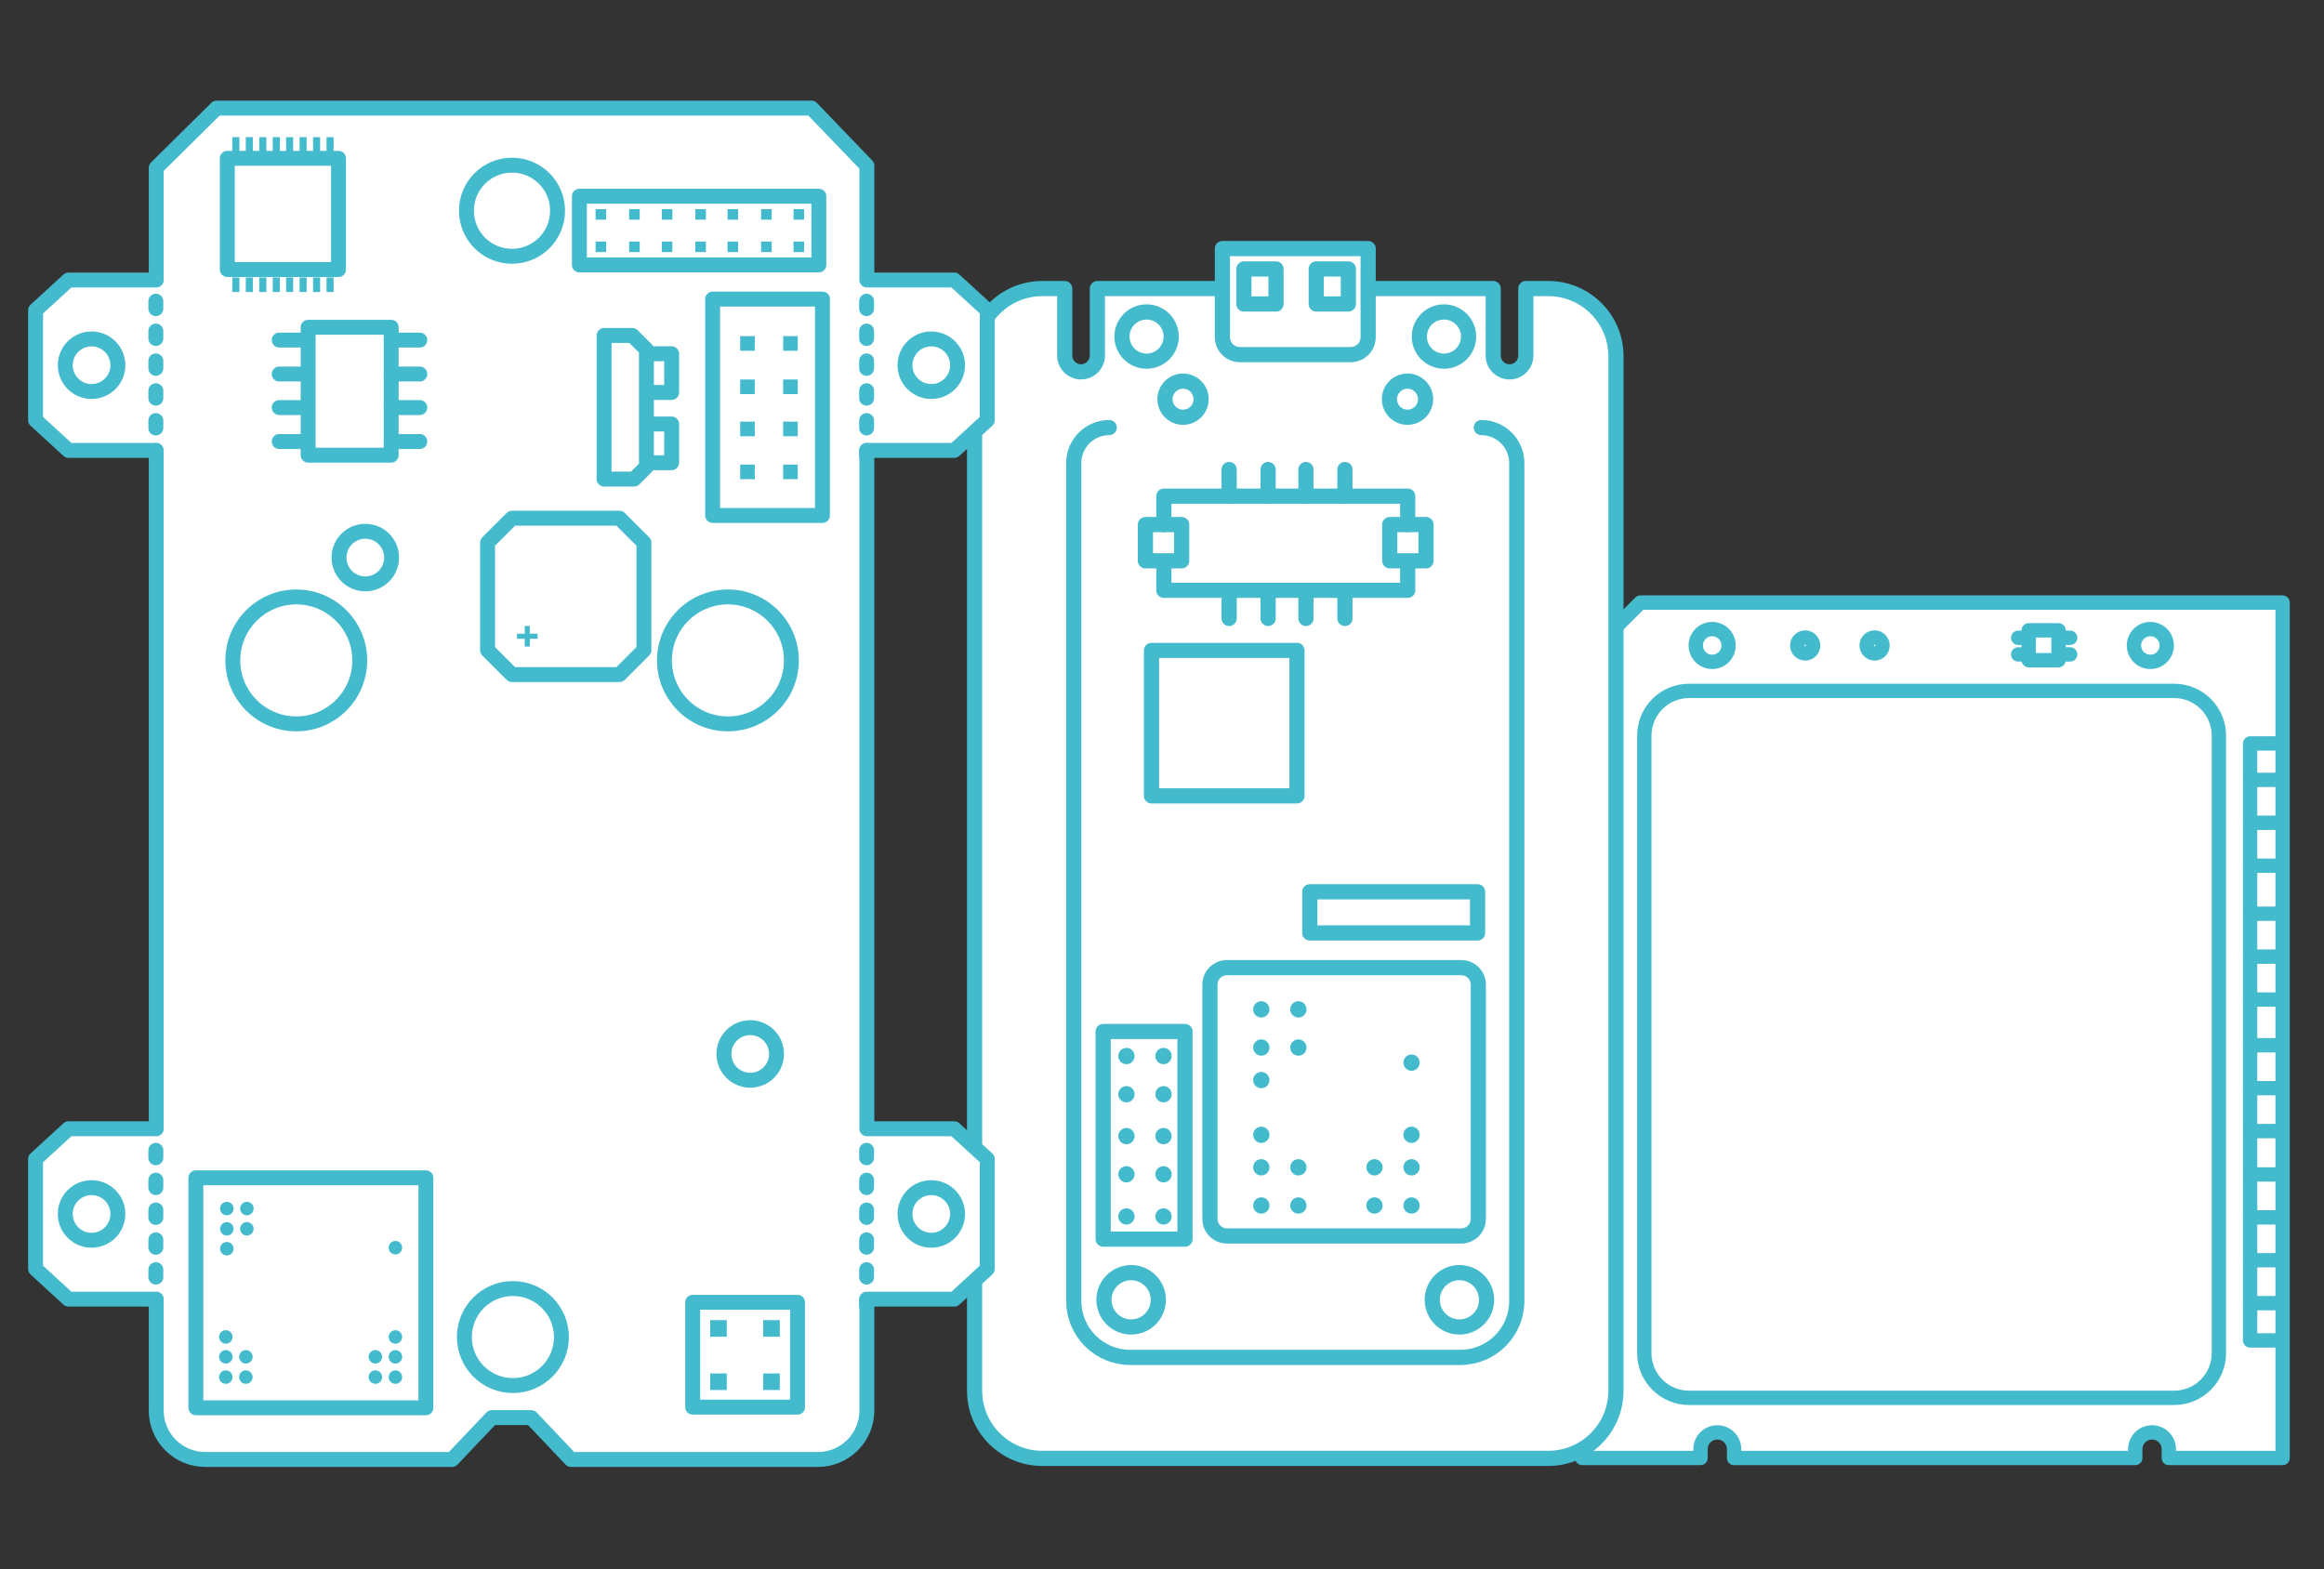 <?xml version="1.0" encoding="UTF-8" standalone="no"?> <svg xmlns="http://www.w3.org/2000/svg" xmlns:xlink="http://www.w3.org/1999/xlink" xmlns:serif="http://www.serif.com/" width="100%" height="100%" viewBox="0 0 810 547" version="1.1" xml:space="preserve" style="fill-rule:evenodd;clip-rule:evenodd;stroke-linejoin:round;stroke-miterlimit:2;"><rect x="0" y="0" width="810" height="547" fill="#333333" stroke="none"/><rect id="Artboard1" x="0" y="0" width="809.226" height="546.908" style="fill:none;"></rect><g><path d="M744.207,508.216l0,-3.073c0,-3.232 2.621,-5.852 5.853,-5.852c-0,-0 0,-0 0,-0c3.233,-0 5.853,2.62 5.853,5.852l-0,3.073l39.665,0l0,-298.174l-223.853,-0l-20.243,20.243l-0,277.931l41.208,0l0,-3.073c0,-3.232 2.62,-5.852 5.852,-5.852c0.001,-0 0.001,-0 0.001,-0c3.232,-0 5.852,2.62 5.852,5.852l0,3.073l139.812,0Z" style="fill:#fff;stroke:#44bacd;stroke-width:5px;"></path><path d="M773.366,256.426c0,-4.137 -1.643,-8.105 -4.569,-11.03c-2.925,-2.925 -6.892,-4.568 -11.029,-4.568c-37.372,-0 -131.699,-0 -169.071,-0c-4.137,-0 -8.105,1.643 -11.03,4.568c-2.925,2.925 -4.568,6.893 -4.568,11.03c-0,44.358 -0,170.872 -0,215.23c-0,4.137 1.643,8.104 4.568,11.029c2.925,2.926 6.893,4.569 11.03,4.569c37.372,-0 131.699,-0 169.071,-0c4.137,-0 8.104,-1.643 11.029,-4.569c2.926,-2.925 4.569,-6.892 4.569,-11.029c0,-44.358 0,-170.872 0,-215.23Z" style="fill:none;stroke:#44bacd;stroke-width:5px;stroke-linecap:round;stroke-miterlimit:1.5;"></path><circle cx="596.749" cy="224.995" r="5.715" style="fill:none;stroke:#44bacd;stroke-width:5px;stroke-linecap:round;stroke-miterlimit:1.5;"></circle><circle cx="749.478" cy="224.995" r="5.715" style="fill:none;stroke:#44bacd;stroke-width:5px;stroke-linecap:round;stroke-miterlimit:1.5;"></circle><circle cx="629.174" cy="224.995" r="2.769" style="fill:none;stroke:#44bacd;stroke-width:5px;stroke-linecap:round;stroke-miterlimit:1.5;"></circle><circle cx="653.365" cy="224.995" r="2.769" style="fill:none;stroke:#44bacd;stroke-width:5px;stroke-linecap:round;stroke-miterlimit:1.5;"></circle><path d="M551.829,467.241l10.943,-0l-0,-208.095l-10.943,0" style="fill:none;stroke:#44bacd;stroke-width:5px;stroke-linecap:round;stroke-miterlimit:1.5;"></path><path d="M795.196,467.241l-10.943,-0l0,-208.095l10.943,0" style="fill:none;stroke:#44bacd;stroke-width:5px;stroke-linecap:round;stroke-miterlimit:1.5;"></path><path d="M551.737,454.252l11.035,0" style="fill:none;stroke:#44bacd;stroke-width:5px;stroke-linecap:round;stroke-miterlimit:1.5;"></path><path d="M795.288,454.252l-11.035,0" style="fill:none;stroke:#44bacd;stroke-width:5px;stroke-linecap:round;stroke-miterlimit:1.5;"></path><path d="M551.737,424.339l11.035,-0" style="fill:none;stroke:#44bacd;stroke-width:5px;stroke-linecap:round;stroke-miterlimit:1.5;"></path><path d="M795.288,424.339l-11.035,-0" style="fill:none;stroke:#44bacd;stroke-width:5px;stroke-linecap:round;stroke-miterlimit:1.5;"></path><path d="M551.737,379.306l11.035,0" style="fill:none;stroke:#44bacd;stroke-width:5px;stroke-linecap:round;stroke-miterlimit:1.5;"></path><path d="M795.288,379.306l-11.035,0" style="fill:none;stroke:#44bacd;stroke-width:5px;stroke-linecap:round;stroke-miterlimit:1.5;"></path><path d="M551.737,333.461l11.035,-0" style="fill:none;stroke:#44bacd;stroke-width:5px;stroke-linecap:round;stroke-miterlimit:1.5;"></path><path d="M795.288,333.461l-11.035,-0" style="fill:none;stroke:#44bacd;stroke-width:5px;stroke-linecap:round;stroke-miterlimit:1.5;"></path><path d="M551.737,286.803l11.035,-0" style="fill:none;stroke:#44bacd;stroke-width:5px;stroke-linecap:round;stroke-miterlimit:1.5;"></path><path d="M795.288,286.803l-11.035,-0" style="fill:none;stroke:#44bacd;stroke-width:5px;stroke-linecap:round;stroke-miterlimit:1.5;"></path><path d="M551.737,439.295l11.035,0" style="fill:none;stroke:#44bacd;stroke-width:5px;stroke-linecap:round;stroke-miterlimit:1.5;"></path><path d="M795.288,439.295l-11.035,0" style="fill:none;stroke:#44bacd;stroke-width:5px;stroke-linecap:round;stroke-miterlimit:1.5;"></path><path d="M551.737,394.263l11.035,-0" style="fill:none;stroke:#44bacd;stroke-width:5px;stroke-linecap:round;stroke-miterlimit:1.5;"></path><path d="M795.288,394.263l-11.035,-0" style="fill:none;stroke:#44bacd;stroke-width:5px;stroke-linecap:round;stroke-miterlimit:1.5;"></path><path d="M551.737,348.418l11.035,-0" style="fill:none;stroke:#44bacd;stroke-width:5px;stroke-linecap:round;stroke-miterlimit:1.5;"></path><path d="M795.288,348.418l-11.035,-0" style="fill:none;stroke:#44bacd;stroke-width:5px;stroke-linecap:round;stroke-miterlimit:1.5;"></path><path d="M551.737,301.759l11.035,0" style="fill:none;stroke:#44bacd;stroke-width:5px;stroke-linecap:round;stroke-miterlimit:1.5;"></path><path d="M795.288,301.759l-11.035,0" style="fill:none;stroke:#44bacd;stroke-width:5px;stroke-linecap:round;stroke-miterlimit:1.5;"></path><path d="M551.737,409.382l11.035,0" style="fill:none;stroke:#44bacd;stroke-width:5px;stroke-linecap:round;stroke-miterlimit:1.5;"></path><path d="M795.288,409.382l-11.035,0" style="fill:none;stroke:#44bacd;stroke-width:5px;stroke-linecap:round;stroke-miterlimit:1.5;"></path><path d="M551.737,364.35l11.035,-0" style="fill:none;stroke:#44bacd;stroke-width:5px;stroke-linecap:round;stroke-miterlimit:1.5;"></path><path d="M795.288,364.35l-11.035,-0" style="fill:none;stroke:#44bacd;stroke-width:5px;stroke-linecap:round;stroke-miterlimit:1.5;"></path><path d="M551.737,318.504l11.035,0" style="fill:none;stroke:#44bacd;stroke-width:5px;stroke-linecap:round;stroke-miterlimit:1.5;"></path><path d="M795.288,318.504l-11.035,0" style="fill:none;stroke:#44bacd;stroke-width:5px;stroke-linecap:round;stroke-miterlimit:1.5;"></path><path d="M551.737,271.846l11.035,0" style="fill:none;stroke:#44bacd;stroke-width:5px;stroke-linecap:round;stroke-miterlimit:1.5;"></path><path d="M795.288,271.846l-11.035,0" style="fill:none;stroke:#44bacd;stroke-width:5px;stroke-linecap:round;stroke-miterlimit:1.5;"></path><rect x="707.074" y="219.719" width="10.405" height="10.405" style="fill:none;stroke:#44bacd;stroke-width:5px;stroke-linecap:round;stroke-miterlimit:1.5;"></rect><path d="M707.074,222.31l-3.656,0" style="fill:none;stroke:#44bacd;stroke-width:5px;stroke-linecap:round;stroke-miterlimit:1.5;"></path><path d="M721.524,222.31l-3.656,0" style="fill:none;stroke:#44bacd;stroke-width:5px;stroke-linecap:round;stroke-miterlimit:1.5;"></path><path d="M707.074,228.104l-3.656,-0" style="fill:none;stroke:#44bacd;stroke-width:5px;stroke-linecap:round;stroke-miterlimit:1.5;"></path><path d="M721.524,228.104l-3.656,-0" style="fill:none;stroke:#44bacd;stroke-width:5px;stroke-linecap:round;stroke-miterlimit:1.5;"></path></g><path d="M425.616,100.588l-43.152,-0l-0,23.35c-0,3.138 -2.545,5.683 -5.683,5.683c-0,-0 -0,-0 -0,-0c-3.139,-0 -5.683,-2.545 -5.683,-5.683l-0,-23.35l-7.816,-0c-13.034,-0 -23.601,10.566 -23.601,23.6l0,360.564c0,13.034 10.567,23.601 23.601,23.601l176.337,-0c13.035,-0 23.601,-10.567 23.601,-23.601c-0,-72.034 -0,-288.53 -0,-360.564c-0,-13.034 -10.566,-23.6 -23.601,-23.6l-7.815,-0l-0,23.35c-0,3.138 -2.545,5.683 -5.684,5.683c0,-0 0,-0 0,-0c-3.138,-0 -5.683,-2.545 -5.683,-5.683l0,-23.35l-43.664,-0" style="fill:#fff;stroke:#44bacd;stroke-width:5.29px;stroke-linecap:round;stroke-linejoin:miter;stroke-miterlimit:1.5;"></path><path d="M386.609,149.043c-0,-0 -0,-0 -0,-0c-3.279,-0 -6.424,1.303 -8.743,3.621c-2.318,2.319 -3.621,5.464 -3.621,8.743c0,49.228 0,231.551 0,292.078c0,5.218 2.073,10.222 5.762,13.911c3.69,3.69 8.693,5.762 13.911,5.762l115.065,0c5.218,0 10.222,-2.072 13.911,-5.762c3.689,-3.689 5.762,-8.693 5.762,-13.911c0,-60.527 0,-242.85 0,-292.078c0,-3.279 -1.302,-6.424 -3.621,-8.743c-2.319,-2.318 -5.464,-3.621 -8.743,-3.621c0,-0 0,-0 0,-0" style="fill:none;stroke:#44bacd;stroke-width:5.29px;stroke-linecap:round;stroke-linejoin:miter;stroke-miterlimit:1.5;"></path><path d="M515.243,343.226c-0,-1.575 -0.626,-3.086 -1.74,-4.2c-1.114,-1.114 -2.625,-1.74 -4.201,-1.74l-81.653,-0c-1.576,-0 -3.087,0.626 -4.201,1.74c-1.114,1.114 -1.74,2.625 -1.74,4.2l0,81.654c0,1.575 0.626,3.086 1.74,4.2c1.114,1.114 2.625,1.74 4.201,1.74c16.848,0 64.805,0 81.653,0c1.576,0 3.087,-0.626 4.201,-1.74c1.114,-1.114 1.74,-2.625 1.74,-4.2l-0,-81.654Z" style="fill:none;stroke:#44bacd;stroke-width:5.29px;stroke-linecap:round;stroke-linejoin:miter;stroke-miterlimit:1.5;"></path><circle cx="394.241" cy="453.079" r="9.472" style="fill:none;stroke:#44bacd;stroke-width:5.29px;stroke-linecap:round;stroke-linejoin:miter;stroke-miterlimit:1.5;"></circle><circle cx="508.661" cy="453.079" r="9.472" style="fill:none;stroke:#44bacd;stroke-width:5.29px;stroke-linecap:round;stroke-linejoin:miter;stroke-miterlimit:1.5;"></circle><circle cx="399.627" cy="117.315" r="8.58" style="fill:none;stroke:#44bacd;stroke-width:5.29px;stroke-linecap:round;stroke-linejoin:miter;stroke-miterlimit:1.5;"></circle><circle cx="503.274" cy="117.315" r="8.58" style="fill:none;stroke:#44bacd;stroke-width:5.29px;stroke-linecap:round;stroke-linejoin:miter;stroke-miterlimit:1.5;"></circle><circle cx="490.565" cy="139.145" r="6.297" style="fill:none;stroke:#44bacd;stroke-width:5.29px;stroke-linecap:round;stroke-linejoin:miter;stroke-miterlimit:1.5;"></circle><circle cx="412.336" cy="139.145" r="6.297" style="fill:none;stroke:#44bacd;stroke-width:5.29px;stroke-linecap:round;stroke-linejoin:miter;stroke-miterlimit:1.5;"></circle><path d="M476.853,86.653l-50.805,-0c-0,-0 -0,20.376 -0,30.865c-0,3.36 2.724,6.084 6.084,6.084l38.638,0c3.359,0 6.083,-2.724 6.083,-6.084c0,-10.489 0,-30.865 0,-30.865Z" style="fill:#fff;stroke:#44bacd;stroke-width:5.29px;stroke-linecap:round;stroke-linejoin:miter;stroke-miterlimit:1.5;"></path><rect x="458.76" y="93.747" width="11.196" height="12.218" style="fill:none;stroke:#44bacd;stroke-width:5.29px;stroke-linecap:round;stroke-linejoin:miter;stroke-miterlimit:1.5;"></rect><rect x="433.536" y="93.747" width="11.196" height="12.218" style="fill:none;stroke:#44bacd;stroke-width:5.29px;stroke-linecap:round;stroke-linejoin:miter;stroke-miterlimit:1.5;"></rect><rect x="401.342" y="226.714" width="50.703" height="50.703" style="fill:none;stroke:#44bacd;stroke-width:5.29px;stroke-linecap:round;stroke-linejoin:miter;stroke-miterlimit:1.5;"></rect><path d="M405.652,195.838l0,9.939l84.985,-0l0,-9.803" style="fill:none;stroke:#44bacd;stroke-width:5.29px;stroke-linecap:round;stroke-linejoin:miter;stroke-miterlimit:1.5;"></path><path d="M490.637,182.832l0,-9.899l-84.985,-0l0,9.899" style="fill:none;stroke:#44bacd;stroke-width:5.29px;stroke-linecap:round;stroke-linejoin:miter;stroke-miterlimit:1.5;"></path><path d="M468.759,172.933l0,-9.269" style="fill:none;stroke:#44bacd;stroke-width:5.29px;stroke-linecap:round;stroke-linejoin:miter;stroke-miterlimit:1.5;"></path><path d="M441.988,172.933l0,-9.269" style="fill:none;stroke:#44bacd;stroke-width:5.29px;stroke-linecap:round;stroke-linejoin:miter;stroke-miterlimit:1.5;"></path><path d="M455.172,172.933l-0,-9.269" style="fill:none;stroke:#44bacd;stroke-width:5.29px;stroke-linecap:round;stroke-linejoin:miter;stroke-miterlimit:1.5;"></path><path d="M428.401,172.933l-0,-9.269" style="fill:none;stroke:#44bacd;stroke-width:5.29px;stroke-linecap:round;stroke-linejoin:miter;stroke-miterlimit:1.5;"></path><path d="M468.759,215.578l0,-9.268" style="fill:none;stroke:#44bacd;stroke-width:5.29px;stroke-linecap:round;stroke-linejoin:miter;stroke-miterlimit:1.5;"></path><path d="M441.988,215.578l0,-9.268" style="fill:none;stroke:#44bacd;stroke-width:5.29px;stroke-linecap:round;stroke-linejoin:miter;stroke-miterlimit:1.5;"></path><path d="M455.172,215.578l-0,-9.268" style="fill:none;stroke:#44bacd;stroke-width:5.29px;stroke-linecap:round;stroke-linejoin:miter;stroke-miterlimit:1.5;"></path><path d="M428.401,215.578l-0,-9.268" style="fill:none;stroke:#44bacd;stroke-width:5.29px;stroke-linecap:round;stroke-linejoin:miter;stroke-miterlimit:1.5;"></path><rect x="384.493" y="359.552" width="28.52" height="72.376" style="fill:none;stroke:#44bacd;stroke-width:5.29px;stroke-linecap:round;stroke-linejoin:miter;stroke-miterlimit:1.5;"></rect><rect x="456.511" y="310.853" width="58.475" height="14.35" style="fill:none;stroke:#44bacd;stroke-width:5.29px;stroke-linecap:round;stroke-linejoin:miter;stroke-miterlimit:1.5;"></rect><rect x="484.382" y="182.852" width="12.639" height="12.639" style="fill:none;stroke:#44bacd;stroke-width:5.29px;stroke-linecap:round;stroke-linejoin:miter;stroke-miterlimit:1.5;"></rect><rect x="399.217" y="182.852" width="12.639" height="12.639" style="fill:none;stroke:#44bacd;stroke-width:5.29px;stroke-linecap:round;stroke-linejoin:miter;stroke-miterlimit:1.5;"></rect><circle cx="405.524" cy="368.107" r="2.841" style="fill:#44bacd;"></circle><circle cx="452.529" cy="351.837" r="2.841" style="fill:#44bacd;"></circle><circle cx="452.529" cy="420.206" r="2.841" style="fill:#44bacd;"></circle><circle cx="479.055" cy="420.206" r="2.841" style="fill:#44bacd;"></circle><circle cx="392.606" cy="368.107" r="2.841" style="fill:#44bacd;"></circle><circle cx="439.611" cy="351.837" r="2.841" style="fill:#44bacd;"></circle><circle cx="439.611" cy="420.206" r="2.841" style="fill:#44bacd;"></circle><circle cx="491.973" cy="420.206" r="2.841" style="fill:#44bacd;"></circle><circle cx="405.524" cy="396.014" r="2.841" style="fill:#44bacd;"></circle><circle cx="392.606" cy="396.014" r="2.841" style="fill:#44bacd;"></circle><circle cx="405.524" cy="381.42" r="2.841" style="fill:#44bacd;"></circle><circle cx="452.529" cy="365.149" r="2.841" style="fill:#44bacd;"></circle><circle cx="452.529" cy="406.894" r="2.841" style="fill:#44bacd;"></circle><circle cx="479.055" cy="406.894" r="2.841" style="fill:#44bacd;"></circle><circle cx="392.606" cy="381.42" r="2.841" style="fill:#44bacd;"></circle><circle cx="439.611" cy="365.149" r="2.841" style="fill:#44bacd;"></circle><circle cx="439.611" cy="406.894" r="2.841" style="fill:#44bacd;"></circle><circle cx="491.973" cy="406.894" r="2.841" style="fill:#44bacd;"></circle><circle cx="439.611" cy="376.489" r="2.841" style="fill:#44bacd;"></circle><circle cx="439.611" cy="395.554" r="2.841" style="fill:#44bacd;"></circle><circle cx="491.973" cy="395.554" r="2.841" style="fill:#44bacd;"></circle><circle cx="491.973" cy="370.408" r="2.841" style="fill:#44bacd;"></circle><circle cx="405.524" cy="424.019" r="2.841" style="fill:#44bacd;"></circle><circle cx="392.606" cy="424.019" r="2.841" style="fill:#44bacd;"></circle><circle cx="405.524" cy="409.326" r="2.841" style="fill:#44bacd;"></circle><circle cx="392.606" cy="409.326" r="2.841" style="fill:#44bacd;"></circle><path d="M54.454,97.612l0,-39.128l21.034,-20.799l207.364,0l19.281,20.058l0,39.869l30.488,0l11.48,10.522l-0,38.34l-11.48,10.522l-30.488,-0l0,236.466l30.488,0l11.48,10.522l-0,38.34l-11.48,10.522l-30.488,-0l0,38.828c0,4.525 -1.797,8.864 -4.996,12.063c-3.2,3.2 -7.539,4.997 -12.063,4.997l-86.055,0l-13.867,-14.608l-13.716,-0l-13.867,14.608l-86.055,0c-4.524,0 -8.864,-1.797 -12.063,-4.997c-3.199,-3.199 -4.997,-7.538 -4.997,-12.063l0,-38.828l-30.576,-0l-11.48,-10.522l0,-38.34l11.48,-10.522l30.576,0l0,-236.466l-30.576,-0l-11.48,-10.522l0,-38.34l11.48,-10.522l30.576,0Z" style="fill:#fff;stroke:#44bacd;stroke-width:5.2px;stroke-linecap:round;stroke-linejoin:miter;stroke-miterlimit:1.5;"></path><rect x="68.268" y="410.548" width="80.166" height="80.166" style="fill:none;stroke:#44bacd;stroke-width:5.2px;stroke-linecap:round;stroke-linejoin:miter;stroke-miterlimit:1.5;"></rect><circle cx="79.057" cy="421.274" r="2.351" style="fill:#44bacd;"></circle><circle cx="78.706" cy="480.015" r="2.351" style="fill:#44bacd;"></circle><circle cx="137.819" cy="480.015" r="2.351" style="fill:#44bacd;"></circle><circle cx="86.048" cy="421.274" r="2.351" style="fill:#44bacd;"></circle><circle cx="85.697" cy="480.015" r="2.351" style="fill:#44bacd;"></circle><circle cx="130.828" cy="480.015" r="2.351" style="fill:#44bacd;"></circle><circle cx="79.057" cy="428.339" r="2.351" style="fill:#44bacd;"></circle><circle cx="78.706" cy="472.951" r="2.351" style="fill:#44bacd;"></circle><circle cx="137.819" cy="472.951" r="2.351" style="fill:#44bacd;"></circle><circle cx="86.048" cy="428.339" r="2.351" style="fill:#44bacd;"></circle><circle cx="85.697" cy="472.951" r="2.351" style="fill:#44bacd;"></circle><circle cx="130.828" cy="472.951" r="2.351" style="fill:#44bacd;"></circle><circle cx="79.057" cy="435.263" r="2.351" style="fill:#44bacd;"></circle><circle cx="137.815" cy="434.908" r="2.351" style="fill:#44bacd;"></circle><circle cx="78.706" cy="466.026" r="2.351" style="fill:#44bacd;"></circle><circle cx="137.819" cy="466.026" r="2.351" style="fill:#44bacd;"></circle><circle cx="178.765" cy="466.061" r="16.912" style="fill:none;stroke:#44bacd;stroke-width:5.2px;stroke-linecap:round;stroke-linejoin:miter;stroke-miterlimit:1.5;"></circle><circle cx="253.707" cy="230.203" r="22.121" style="fill:none;stroke:#44bacd;stroke-width:5.2px;stroke-linecap:round;stroke-linejoin:miter;stroke-miterlimit:1.5;"></circle><circle cx="178.451" cy="73.452" r="15.882" style="fill:none;stroke:#44bacd;stroke-width:5.2px;stroke-linecap:round;stroke-linejoin:miter;stroke-miterlimit:1.5;"></circle><circle cx="103.266" cy="230.203" r="22.121" style="fill:none;stroke:#44bacd;stroke-width:5.2px;stroke-linecap:round;stroke-linejoin:miter;stroke-miterlimit:1.5;"></circle><circle cx="127.324" cy="194.356" r="9.167" style="fill:none;stroke:#44bacd;stroke-width:5.2px;stroke-linecap:round;stroke-linejoin:miter;stroke-miterlimit:1.5;"></circle><circle cx="261.485" cy="367.38" r="9.167" style="fill:none;stroke:#44bacd;stroke-width:5.2px;stroke-linecap:round;stroke-linejoin:miter;stroke-miterlimit:1.5;"></circle><circle cx="324.584" cy="423.154" r="9.167" style="fill:none;stroke:#44bacd;stroke-width:5.2px;stroke-linecap:round;stroke-linejoin:miter;stroke-miterlimit:1.5;"></circle><circle cx="324.584" cy="127.304" r="9.167" style="fill:none;stroke:#44bacd;stroke-width:5.2px;stroke-linecap:round;stroke-linejoin:miter;stroke-miterlimit:1.5;"></circle><circle cx="31.915" cy="423.154" r="9.167" style="fill:none;stroke:#44bacd;stroke-width:5.2px;stroke-linecap:round;stroke-linejoin:miter;stroke-miterlimit:1.5;"></circle><circle cx="31.915" cy="127.304" r="9.167" style="fill:none;stroke:#44bacd;stroke-width:5.2px;stroke-linecap:round;stroke-linejoin:miter;stroke-miterlimit:1.5;"></circle><path d="M210.544,116.938l-0,50.058l10.466,-0l4.295,-4.295l0,-40.875l-4.887,-4.888l-9.874,0Z" style="fill:none;stroke:#44bacd;stroke-width:5.2px;stroke-linecap:round;stroke-linejoin:miter;stroke-miterlimit:1.5;"></path><rect x="248.383" y="104.248" width="38.275" height="75.438" style="fill:none;stroke:#44bacd;stroke-width:5.2px;stroke-linecap:round;stroke-linejoin:miter;stroke-miterlimit:1.5;"></rect><path d="M225.737,136.803l8.36,0l0,-13.502l-8.36,-0" style="fill:none;stroke:#44bacd;stroke-width:5.2px;stroke-linecap:round;stroke-linejoin:miter;stroke-miterlimit:1.5;"></path><path d="M225.737,161.296l8.36,0l0,-13.503l-8.36,0" style="fill:none;stroke:#44bacd;stroke-width:5.2px;stroke-linecap:round;stroke-linejoin:miter;stroke-miterlimit:1.5;"></path><rect x="201.943" y="68.398" width="83.451" height="23.957" style="fill:none;stroke:#44bacd;stroke-width:5.2px;stroke-linecap:round;stroke-linejoin:miter;stroke-miterlimit:1.5;"></rect><rect x="207.591" y="72.898" width="3.675" height="3.675" style="fill:#44bacd;"></rect><rect x="230.665" y="72.898" width="3.675" height="3.675" style="fill:#44bacd;"></rect><rect x="276.578" y="72.898" width="3.675" height="3.675" style="fill:#44bacd;"></rect><rect x="253.582" y="72.898" width="3.675" height="3.675" style="fill:#44bacd;"></rect><rect x="219.286" y="72.898" width="3.675" height="3.675" style="fill:#44bacd;"></rect><rect x="242.361" y="72.898" width="3.675" height="3.675" style="fill:#44bacd;"></rect><rect x="265.278" y="72.898" width="3.675" height="3.675" style="fill:#44bacd;"></rect><rect x="207.591" y="84.199" width="3.675" height="3.675" style="fill:#44bacd;"></rect><rect x="230.665" y="84.199" width="3.675" height="3.675" style="fill:#44bacd;"></rect><rect x="276.578" y="84.199" width="3.675" height="3.675" style="fill:#44bacd;"></rect><rect x="253.582" y="84.199" width="3.675" height="3.675" style="fill:#44bacd;"></rect><rect x="219.286" y="84.199" width="3.675" height="3.675" style="fill:#44bacd;"></rect><rect x="242.361" y="84.199" width="3.675" height="3.675" style="fill:#44bacd;"></rect><rect x="265.278" y="84.199" width="3.675" height="3.675" style="fill:#44bacd;"></rect><rect x="79.221" y="55.19" width="38.767" height="38.767" style="fill:none;stroke:#44bacd;stroke-width:5.2px;stroke-linecap:round;stroke-linejoin:miter;stroke-miterlimit:1.5;"></rect><rect x="107.394" y="114.081" width="28.951" height="44.583" style="fill:none;stroke:#44bacd;stroke-width:5.2px;stroke-linecap:round;stroke-linejoin:miter;stroke-miterlimit:1.5;"></rect><rect x="80.971" y="47.807" width="2.466" height="5.078" style="fill:#44bacd;"></rect><rect x="80.971" y="96.709" width="2.466" height="5.078" style="fill:#44bacd;"></rect><rect x="99.713" y="47.807" width="2.466" height="5.078" style="fill:#44bacd;"></rect><rect x="99.713" y="96.709" width="2.466" height="5.078" style="fill:#44bacd;"></rect><rect x="90.37" y="47.807" width="2.466" height="5.078" style="fill:#44bacd;"></rect><rect x="90.37" y="96.709" width="2.466" height="5.078" style="fill:#44bacd;"></rect><rect x="109.112" y="47.807" width="2.466" height="5.078" style="fill:#44bacd;"></rect><rect x="109.112" y="96.709" width="2.466" height="5.078" style="fill:#44bacd;"></rect><rect x="85.67" y="47.807" width="2.466" height="5.078" style="fill:#44bacd;"></rect><rect x="85.67" y="96.709" width="2.466" height="5.078" style="fill:#44bacd;"></rect><rect x="104.411" y="47.807" width="2.466" height="5.078" style="fill:#44bacd;"></rect><rect x="104.411" y="96.709" width="2.466" height="5.078" style="fill:#44bacd;"></rect><rect x="95.069" y="47.807" width="2.466" height="5.078" style="fill:#44bacd;"></rect><rect x="95.069" y="96.709" width="2.466" height="5.078" style="fill:#44bacd;"></rect><rect x="113.81" y="47.807" width="2.466" height="5.078" style="fill:#44bacd;"></rect><rect x="113.81" y="96.709" width="2.466" height="5.078" style="fill:#44bacd;"></rect><path d="M146.32,118.541l-9.957,-0l9.957,-0Z" style="fill:none;stroke:#44bacd;stroke-width:5.2px;stroke-linecap:round;stroke-linejoin:miter;stroke-miterlimit:1.5;"></path><path d="M97.31,118.541l9.958,-0l-9.958,-0Z" style="fill:none;stroke:#44bacd;stroke-width:5.2px;stroke-linecap:round;stroke-linejoin:miter;stroke-miterlimit:1.5;"></path><path d="M146.32,142.067l-9.957,-0l9.957,-0Z" style="fill:none;stroke:#44bacd;stroke-width:5.2px;stroke-linecap:round;stroke-linejoin:miter;stroke-miterlimit:1.5;"></path><path d="M97.31,142.067l9.958,-0l-9.958,-0Z" style="fill:none;stroke:#44bacd;stroke-width:5.2px;stroke-linecap:round;stroke-linejoin:miter;stroke-miterlimit:1.5;"></path><path d="M146.32,130.377l-9.957,0l9.957,0Z" style="fill:none;stroke:#44bacd;stroke-width:5.2px;stroke-linecap:round;stroke-linejoin:miter;stroke-miterlimit:1.5;"></path><path d="M97.31,130.377l9.958,0l-9.958,0Z" style="fill:none;stroke:#44bacd;stroke-width:5.2px;stroke-linecap:round;stroke-linejoin:miter;stroke-miterlimit:1.5;"></path><path d="M146.32,153.904l-9.957,-0l9.957,-0Z" style="fill:none;stroke:#44bacd;stroke-width:5.2px;stroke-linecap:round;stroke-linejoin:miter;stroke-miterlimit:1.5;"></path><path d="M97.31,153.904l9.958,-0l-9.958,-0Z" style="fill:none;stroke:#44bacd;stroke-width:5.2px;stroke-linecap:round;stroke-linejoin:miter;stroke-miterlimit:1.5;"></path><rect x="241.425" y="453.943" width="36.546" height="36.546" style="fill:none;stroke:#44bacd;stroke-width:5.2px;stroke-linecap:round;stroke-linejoin:miter;stroke-miterlimit:1.5;"></rect><rect x="247.53" y="460.159" width="5.781" height="5.781" style="fill:#44bacd;"></rect><rect x="247.53" y="478.74" width="5.781" height="5.781" style="fill:#44bacd;"></rect><rect x="266.002" y="460.159" width="5.781" height="5.781" style="fill:#44bacd;"></rect><rect x="266.002" y="478.74" width="5.781" height="5.781" style="fill:#44bacd;"></rect><path d="M224.435,189.147l-8.511,-8.51c-10.221,-0 -27.263,-0 -37.484,-0l-8.511,8.51c-0,10.221 -0,27.263 -0,37.484l8.511,8.511c10.221,0 27.263,0 37.484,0l8.511,-8.511c-0,-10.221 -0,-27.263 -0,-37.484Z" style="fill:none;stroke:#44bacd;stroke-width:5.2px;stroke-linecap:round;stroke-linejoin:miter;stroke-miterlimit:1.5;"></path><path d="M184.665,220.893l0,-2.713l-1.763,0l-0,2.713l-2.714,0l0,1.764l2.714,0l-0,2.713l1.763,0l0,-2.713l2.713,0l0,-1.764l-2.713,0Z" style="fill:#44bacd;"></path><rect x="257.981" y="117.163" width="5.092" height="5.092" style="fill:#44bacd;"></rect><rect x="257.981" y="132.288" width="5.092" height="5.092" style="fill:#44bacd;"></rect><rect x="257.981" y="146.964" width="5.092" height="5.092" style="fill:#44bacd;"></rect><rect x="257.981" y="161.939" width="5.092" height="5.092" style="fill:#44bacd;"></rect><rect x="272.956" y="117.163" width="5.092" height="5.092" style="fill:#44bacd;"></rect><rect x="272.956" y="132.288" width="5.092" height="5.092" style="fill:#44bacd;"></rect><rect x="272.956" y="146.964" width="5.092" height="5.092" style="fill:#44bacd;"></rect><rect x="272.956" y="161.939" width="5.092" height="5.092" style="fill:#44bacd;"></rect><path d="M302.048,99.272l-0,59.686" style="fill:none;stroke:#44bacd;stroke-width:5.2px;stroke-linecap:round;stroke-linejoin:miter;stroke-miterlimit:1.5;stroke-dasharray:2.6,7.8,0,0;stroke-dashoffset:46.28;"></path><path d="M302.048,395.249l-0,59.686" style="fill:none;stroke:#44bacd;stroke-width:5.2px;stroke-linecap:round;stroke-linejoin:miter;stroke-miterlimit:1.5;stroke-dasharray:2.6,7.8,0,0;stroke-dashoffset:46.28;"></path><path d="M54.314,99.272l-0,59.686" style="fill:none;stroke:#44bacd;stroke-width:5.2px;stroke-linecap:round;stroke-linejoin:miter;stroke-miterlimit:1.5;stroke-dasharray:2.6,7.8,0,0;stroke-dashoffset:46.28;"></path><path d="M54.314,395.249l-0,59.686" style="fill:none;stroke:#44bacd;stroke-width:5.2px;stroke-linecap:round;stroke-linejoin:miter;stroke-miterlimit:1.5;stroke-dasharray:2.6,7.8,0,0;stroke-dashoffset:46.28;"></path></svg> 